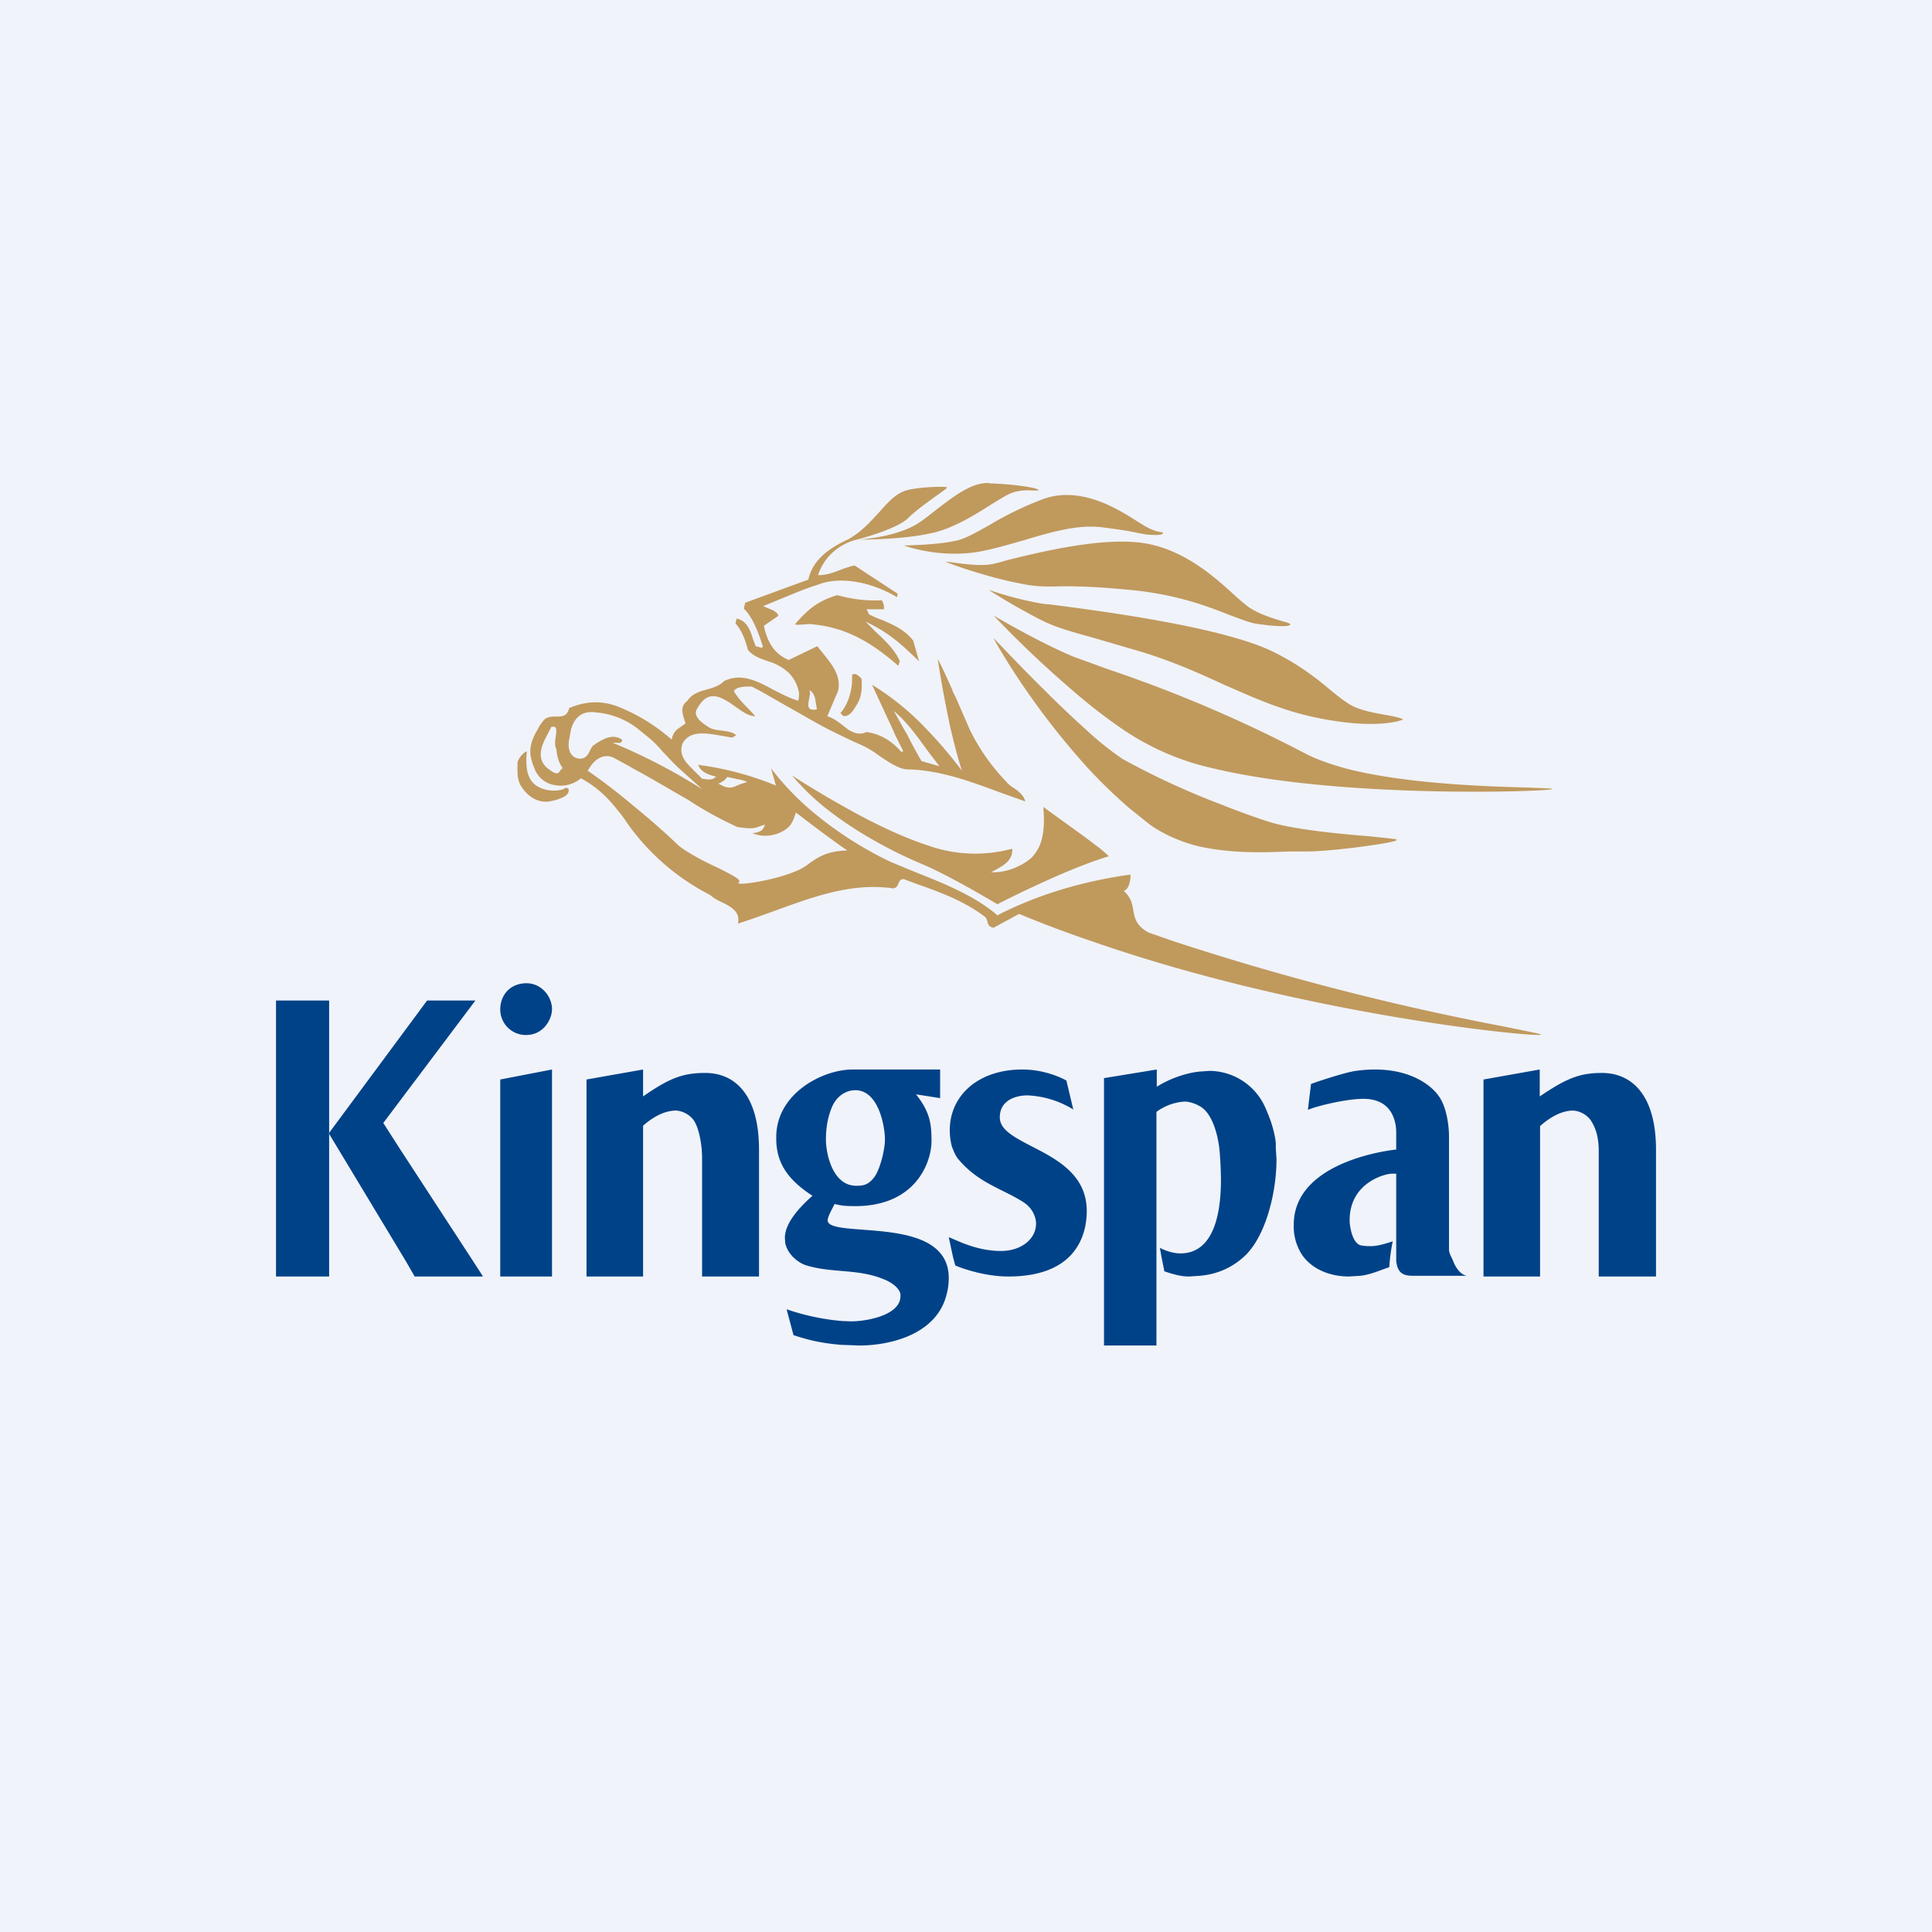 <svg width="56" height="56" viewBox="0 0 56 56" xmlns="http://www.w3.org/2000/svg"><path fill="#F0F3FA" d="M0 0h56v56H0z"/><path d="M36.17 17.58c-.1-.08-.25-.2-.41-.35-.58-.53-1.5-1.35-2.7-1.5-1.21-.15-2.94.28-3.84.5-.24.07-.43.12-.52.13-.3.05-.83-.02-1.1-.06l-.19-.02c0 .02 1.16.44 2.1.62.46.1.67.1 1.04.1.37-.01.9-.02 2 .08 1.52.12 2.46.5 3.1.75.3.11.52.2.71.24.62.1 1.04.1 1.04.03 0-.03-.1-.06-.25-.1-.26-.08-.67-.2-.98-.42Zm-3.08-2.39-.13-.08c-.53-.34-1.6-1.02-2.68-.66a9.6 9.6 0 0 0-1.62.78c-.34.19-.62.35-.86.42-.55.15-1.6.16-1.6.16s.97.37 2.12.19c.42-.07.86-.2 1.32-.33.77-.23 1.56-.47 2.27-.39.73.09.94.14 1.08.17l.22.04c.3.03.5.02.5-.04 0-.02-.02-.02-.07-.03-.08-.01-.25-.04-.55-.23ZM28.67 14c-.5-.02-1 .37-1.5.75-.18.14-.35.28-.53.4-.6.4-1.6.48-1.74.49.15 0 1.3 0 2.11-.19.62-.13 1.27-.54 1.74-.84.2-.12.37-.23.5-.29.27-.13.57-.11.74-.1l.12-.01c0-.07-.75-.18-1.44-.2Zm-2.03 5.17-.17-.6c-.25-.32-.56-.45-.9-.6-.13-.04-.25-.1-.38-.16l-.07-.15h.5a.41.41 0 0 0-.06-.26 4 4 0 0 1-1.29-.15c-.58.17-.89.45-1.23.85.1.02.19 0 .28 0 .08-.01.17-.02.26 0 1.02.1 1.76.59 2.46 1.2l.04-.14c-.14-.32-.42-.59-.69-.84l-.3-.3c.7.33 1.04.66 1.5 1.1l.05.05Zm-1.77 1.19c.06-.1.08-.21.1-.33.02-.19 0-.36 0-.36a.94.94 0 0 1-.04-.04c-.07-.06-.14-.13-.23-.07 0 .15 0 .31-.04.47-.05.24-.15.47-.3.64l.08.08c.19.04.31-.18.42-.37l.01-.02Zm-9.77 2.42c.2.33.56.55.95.42h.03c.2-.07.44-.14.4-.33-.06-.05-.08-.04-.11-.02a.32.32 0 0 1-.09.04c-.35.08-.74-.03-.9-.29a.85.85 0 0 1-.11-.33 2 2 0 0 1 0-.46v-.03c-.1.03-.24.19-.27.32v.16c0 .17 0 .35.1.52Zm18.19 4.25.75.26a76.56 76.56 0 0 0 9.53 2.46c.69.14 1.1.22 1.1.24-.03.09-6.77-.53-13-2.7a33.5 33.5 0 0 1-2.13-.8l-.74.4c-.14-.02-.16-.1-.18-.19-.02-.05-.03-.1-.09-.14-.58-.44-1.28-.7-1.99-.95l-.35-.13c-.1 0-.12.07-.15.13-.03.07-.05.13-.16.14-1.16-.17-2.27.23-3.34.62-.39.14-.77.28-1.15.4.08-.35-.22-.5-.49-.63a1.33 1.33 0 0 1-.32-.2 6.65 6.65 0 0 1-2.42-2.11c-.1-.16-.22-.3-.34-.45-.25-.3-.54-.58-.98-.82a.93.93 0 0 1-.93.15.75.75 0 0 1-.42-.44 1.78 1.78 0 0 1-.08-.23c-.1-.33.01-.62.17-.89h.36l-.04.08c-.18.33-.39.73-.03 1.04l.14.1c.15.08.18.04.22-.02.02-.03.04-.06.08-.08a1.07 1.07 0 0 1-.18-.55c-.06-.1-.04-.25-.02-.38.01-.07.02-.14.01-.2 0-.06-.04-.09-.14-.07l-.04.08h-.36c.04-.08.08-.15.14-.22.1-.16.25-.16.4-.16.17 0 .32 0 .38-.25.38-.15.88-.28 1.53.01a5.3 5.3 0 0 1 1.44.91.49.49 0 0 1 .16-.3l.14-.1.1-.07-.03-.1c-.06-.18-.13-.4.08-.55.1-.16.25-.23.41-.29l.14-.04c.18-.05.37-.1.52-.25.5-.24.96 0 1.42.25l.08.04c.21.11.43.22.65.28.02-.1.03-.2.01-.28a1.1 1.1 0 0 0-.28-.52 1.45 1.45 0 0 0-.6-.34c-.23-.08-.45-.16-.59-.33-.08-.3-.17-.55-.36-.77l.03-.14c.3.06.4.34.48.61l.08.2c.02 0 .06 0 .1.02.04.01.08.03.1-.02-.12-.4-.3-.86-.55-1.1l.04-.17 1.83-.67c.13-.58.6-.91 1.16-1.17.39-.22.65-.52.9-.79.24-.27.46-.52.76-.62.36-.11 1.2-.13 1.2-.09 0 .02-.11.1-.28.22-.25.18-.62.44-.85.67-.34.33-1.48.62-1.48.62s-.83.15-1.13 1.03c.2.01.41-.06.62-.14.15-.06.3-.11.44-.14l1.25.82-.02.1c-.66-.4-1.6-.64-2.3-.36-.39.12-.75.28-1.12.43l-.46.19.14.06c.13.05.28.11.3.22l-.42.29c.1.44.27.8.72.99l.83-.4.2.25c.24.3.5.63.4 1.05l-.31.73c.16.05.3.15.43.25l.18.14c.16.1.33.16.52.07.44.05.78.3 1.02.58l.05-.03-.24-.48-.06-.14-.45-.97-.07-.15a9.9 9.9 0 0 1-.08-.18 7.72 7.72 0 0 1 1.59 1.3c.34.35.66.73.96 1.12l.03.04.03.04-.02-.04-.01-.04c-.1-.31-.2-.71-.3-1.12a33.9 33.9 0 0 1-.38-2.05c.15.28.29.6.43.91v.02l.1.2.4.92a5.9 5.9 0 0 0 1.05 1.5c.07.09.16.15.24.2.14.1.27.2.32.38l-.73-.26c-.86-.32-1.77-.66-2.73-.67a1.42 1.42 0 0 1-.13-.03c-.23-.08-.43-.22-.64-.36a2.88 2.88 0 0 0-.6-.35c-.3-.13-.57-.27-.86-.41-.39-.2-.77-.43-1.15-.64l-.84-.48-.25-.13h-.04c-.2 0-.4.01-.48.13.1.18.26.35.42.51.07.08.15.15.2.22-.18 0-.39-.14-.59-.29-.38-.26-.76-.52-1.08.05-.15.2.06.39.28.53a.6.6 0 0 0 .23.1l.21.03c.15.02.29.04.4.13l-.12.07-.34-.06c-.42-.07-.89-.16-1.1.24-.1.3.06.5.26.7l.16.16.15.15c.2.03.29.05.41-.06-.15-.03-.37-.1-.47-.24a.34.34 0 0 1-.05-.1 8.86 8.86 0 0 1 2.25.6l-.14-.5c.3.4.65.77 1.04 1.12a10.69 10.69 0 0 0 2.42 1.59l.7.29c.86.34 1.75.7 2.4 1.26 1.17-.6 2.48-.99 3.86-1.18 0 .03 0 .42-.2.47.22.2.25.39.28.57.04.22.08.44.44.64Zm-6.86-5.88c-.17-.21-.35-.4-.52-.54l.2.36.1.18.1.17c.13.27.28.53.4.74l.52.15-.32-.42c-.15-.2-.31-.43-.48-.64ZM23.46 20l.01.03c.02.06 0 .15-.02.24-.03.17-.07.35.23.29l-.03-.17c-.02-.13-.03-.26-.15-.36l-.04-.03Zm-2.06 2.59-.32-.07a.47.47 0 0 1-.26.19c.29.17.39.13.54.06.08-.03.17-.07.3-.1a.78.78 0 0 0-.26-.08Zm-4.9-1.17c-.06.26.02.56.31.57.17 0 .23-.11.29-.23a.55.55 0 0 1 .1-.16c.02 0 .04-.02.05-.03.22-.14.5-.32.78-.13 0 .1-.07.1-.15.09h-.12a16.81 16.81 0 0 1 2.6 1.35l-.68-.61c-.22-.21-.34-.35-.47-.48-.1-.12-.2-.23-.37-.38l-.32-.26a2.25 2.25 0 0 0-1.25-.5c-.42-.06-.63.17-.72.5l-.05.27Zm4.92 4.15c-.18.13.99-.04 1.6-.3.2-.07.33-.16.46-.26.23-.16.48-.34 1.08-.36l-.22-.15c-.6-.43-1.27-.95-1.27-.95-.1.3-.15.45-.5.6-.27.1-.51.1-.76 0 .21-.02.32-.08.36-.25l-.15.05c-.12.05-.22.09-.65.02a10.47 10.47 0 0 1-1.43-.79c-.53-.3-1.11-.65-1.6-.91l-.1-.06-.44-.24c-.36-.18-.63.14-.72.3l-.05.07s.53.34 1.37 1.05c.37.3.8.67 1.26 1.11l.06.05c.32.23.73.44 1.08.6.4.2.7.35.62.42Zm10.72-.75c-1.26.37-3.23 1.39-3.23 1.39s-1.33-.8-2.15-1.15c-.4-.17-.79-.35-1.17-.56-.6-.32-1.19-.7-1.7-1.11a6.9 6.9 0 0 1-.93-.91s.64.42 1.5.9c.72.41 1.62.86 2.42 1.12a4.08 4.08 0 0 0 2.46.1c.02.36-.27.5-.59.67l-.03.01c.39.03.88-.15 1.18-.42.1-.1.18-.23.24-.36.14-.35.13-.77.1-1.11l.61.44c.3.22.63.45.91.67.14.1.27.21.38.32Zm7.62-.32c.42-.06.73-.12.73-.16 0-.02-.33-.05-.8-.1-.88-.07-2.22-.2-2.91-.42-.32-.1-.79-.27-1.23-.44l-.03-.01-.04-.02A22.36 22.36 0 0 1 32.54 22a8.76 8.76 0 0 1-1.06-.85c-.38-.34-.8-.74-1.18-1.12-.62-.61-1.16-1.18-1.4-1.43a9.42 9.42 0 0 0-.13-.13l.02.02c.08.14.42.75.97 1.54a21.9 21.9 0 0 0 1.78 2.24c.35.38.72.74 1.11 1.08l.04.04.65.52c.4.28.85.47 1.32.6.98.24 2.03.2 2.7.17h.52c.44 0 1.28-.09 1.88-.18ZM45 22.87c0 .07-6.1.3-9.84-.6a7.52 7.52 0 0 1-2.6-1.12c-.49-.33-.99-.72-1.45-1.12a30.67 30.67 0 0 1-2.3-2.18l-.01-.01c.08.05 1.34.79 2.33 1.2l1.02.37a39.43 39.43 0 0 1 5.74 2.46c.3.15.68.28 1.1.4 1.75.46 4.21.53 5.37.56.4.02.64.02.64.04Zm-6.9-2.08c1.85.39 2.56.07 2.56.07 0-.04-.2-.08-.45-.13-.3-.05-.68-.12-.95-.24-.2-.09-.4-.25-.65-.45-.37-.31-.86-.72-1.65-1.12-1.48-.76-5.24-1.23-6.44-1.39l-.3-.03a9.95 9.95 0 0 1-1.55-.4l.02.02c.13.08.56.36 1.2.7.56.31.84.4 1.78.66l1.37.4c.99.3 1.75.65 2.47.98l.39.17c.69.3 1.37.58 2.2.76Z" fill="#C0995D"/><path d="M48 33.32V37h-1.66v-3.68c-.01-.41-.1-.65-.24-.86a.7.7 0 0 0-.5-.27c-.34 0-.68.2-.96.45V37H43v-5.71l1.63-.29v.78c.77-.52 1.15-.68 1.8-.68.9 0 1.57.68 1.57 2.22ZM42.51 36.98h-1.54c-.33 0-.46-.1-.5-.43v-2.53h-.13c-.18 0-1.22.25-1.22 1.35 0 .17.07.63.3.72.1.03.27.03.3.03.22 0 .43-.07.65-.14a5 5 0 0 0-.1.75c-.3.1-.55.22-.85.25l-.32.02c-.51 0-1.03-.18-1.34-.6a1.5 1.5 0 0 1-.26-.9c0-1.9 2.97-2.18 2.97-2.18v-.5c0-.2-.05-.97-.95-.97-.5 0-1.36.21-1.61.32l.09-.75c.18-.07 1-.34 1.3-.38 1.44-.2 2.18.4 2.41.74.21.3.29.8.29 1.18v3.26c0 .11.08.23.12.33.08.21.22.4.4.43ZM37 33.6c0 1-.33 2.3-.97 2.85-.34.3-.76.49-1.26.53l-.3.02c-.22 0-.42-.05-.72-.15l-.08-.4-.05-.28c.2.1.4.16.6.16.74 0 1.17-.7 1.17-2.14 0-.17-.02-.8-.07-1.06-.07-.42-.23-.86-.5-1.04a1.06 1.06 0 0 0-.44-.16c-.26 0-.6.1-.86.3V39H32v-7.75l1.53-.25v.5c.38-.24.85-.4 1.24-.44l.29-.02a1.78 1.78 0 0 1 1.6 1.03c.16.35.28.7.32 1.06v.15l.02.32ZM31.5 35.1c0 .4-.1.92-.5 1.32-.33.33-.88.58-1.77.58-.78 0-1.5-.3-1.54-.32a8.28 8.28 0 0 1-.07-.26l-.12-.56c.26.1.81.4 1.51.4.61 0 1.02-.36 1.02-.79 0-.2-.11-.46-.36-.62-.62-.4-1.31-.55-1.9-1.26-.08-.1-.13-.23-.18-.36a1.84 1.84 0 0 1-.06-.47c0-1.01.83-1.76 2.1-1.76.74 0 1.28.32 1.28.32l.2.84a2.75 2.75 0 0 0-1.33-.41c-.25 0-.8.09-.8.64 0 .36.43.58.93.84.72.37 1.59.82 1.59 1.87ZM26.89 36.03c-1-.55-2.9-.25-2.9-.66 0-.11.16-.38.2-.47.17.03.2.06.6.06 1.77 0 2.21-1.29 2.21-1.88v-.02c0-.47-.04-.83-.45-1.34l.7.11V31h-2.54c-.86 0-2.21.69-2.21 1.96v.1c.02.59.26 1.09 1.05 1.6-.41.36-.8.81-.8 1.22l.01.15c.08.38.45.6.59.64.78.25 1.58.08 2.38.46.19.1.34.23.37.38v.06c0 .55-.97.73-1.43.73l-.27-.01a6.7 6.7 0 0 1-1.6-.34l.2.75c.46.15.8.23 1.37.28l.54.02c.89 0 2.25-.32 2.53-1.49.04-.14.06-.3.06-.47 0-.5-.25-.81-.61-1.01Zm-2.95-3.01c0-.4.08-.7.17-.92.14-.34.42-.5.68-.5.7 0 .86 1.11.86 1.41v.05c-.01.3-.14.82-.3 1.05-.18.24-.33.26-.53.26-.68 0-.87-.9-.88-1.31v-.04ZM22 33.32V37h-1.65v-3.5l-.01-.18c-.03-.31-.1-.66-.24-.86a.71.71 0 0 0-.5-.27c-.34 0-.68.19-.96.44V37H17v-5.71l1.64-.29v.78c.75-.52 1.14-.68 1.8-.68.9 0 1.56.68 1.56 2.22ZM16 29.25c0 .3-.25.75-.75.75a.74.74 0 0 1-.75-.74c0-.41.28-.76.76-.76.44 0 .74.39.74.75ZM16 31v6h-1.5v-5.71L16 31ZM8 29h1.54v8H8v-8Zm4.03 8H14l-.29-.45-2.1-3.22-.5-.78L13.78 29h-1.4l-2.85 3.85.29.48 1.94 3.22.26.45Z" fill="#004288"/></svg>